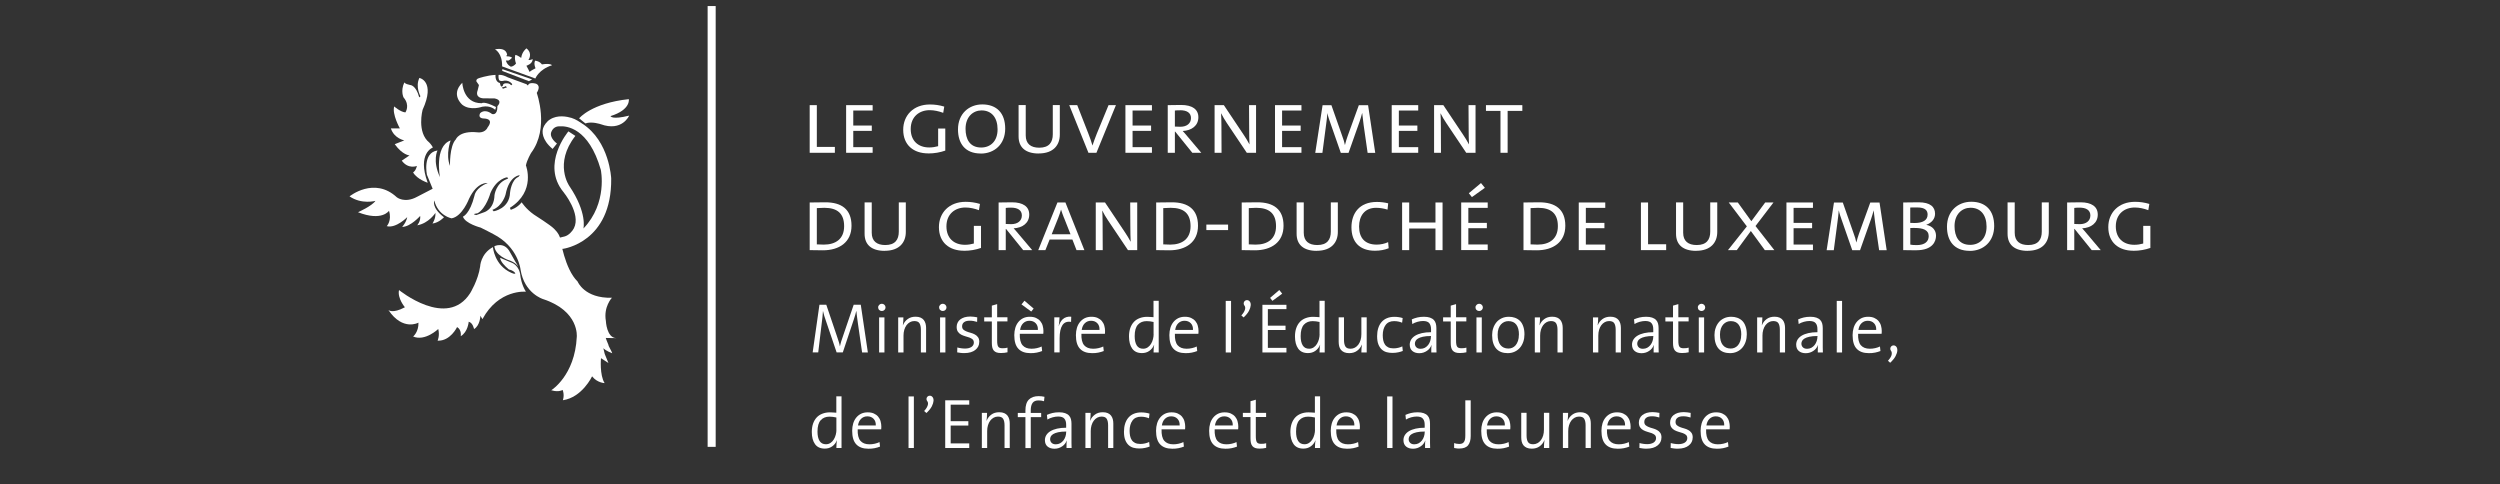 <?xml version="1.0" encoding="UTF-8"?><svg id="Layer_1" xmlns="http://www.w3.org/2000/svg" width="413" height="80" viewBox="0 0 413 80"><rect x="0" y="0" width="413" height="80" fill="#333333" stroke="none"/><defs><style>.cls-1{fill:#fff;}</style></defs><g id="Min_éducation"><g><polygon class="cls-1" points="133.76 25.24 133.76 17.37 134.94 17.37 134.94 24.27 137.92 24.27 137.92 25.24 133.76 25.24"/><polygon class="cls-1" points="139.78 25.24 139.78 17.37 144.16 17.37 144.16 18.26 140.96 18.26 140.96 20.74 144.02 20.74 144.02 21.62 140.96 21.62 140.96 24.31 144.16 24.31 144.16 25.24 139.78 25.24"/><path class="cls-1" d="M153.34,25.34c-2.43,0-4.13-1.38-4.13-3.9,0-2.35,1.66-4.18,4.41-4.18,.81,0,1.58,.11,2.37,.35l-.17,1.03c-.74-.27-1.49-.44-2.24-.44-1.66,0-3.13,1.03-3.13,3.12,0,1.95,1.24,3.04,3.06,3.04,.53,0,1.05-.09,1.47-.21v-2.92h1.18v3.65c-.87,.3-1.78,.47-2.82,.47"/><path class="cls-1" d="M162.02,25.36c-2.6,0-3.76-1.68-3.76-3.98,0-2.62,1.84-4.13,4.01-4.13,2.37,0,3.79,1.42,3.79,4s-1.78,4.12-4.04,4.12m.14-7.13c-1.41,0-2.65,1.06-2.65,3.03,0,1.68,.67,3.1,2.58,3.1,1.53,0,2.71-1.03,2.71-3s-1.01-3.13-2.65-3.13"/><path class="cls-1" d="M171.6,25.36c-2.17,0-3.33-1-3.33-2.82v-5.18h1.18v5.01c0,1.39,.84,2.03,2.24,2.03,1.64,0,2.23-.91,2.23-2.21v-4.83h1.16v4.89c0,1.67-1.01,3.1-3.48,3.1"/><path class="cls-1" d="M181.12,25.24h-1.31l-3.17-7.87h1.32l1.83,4.68c.26,.67,.5,1.33,.68,1.98h.01c.22-.65,.45-1.3,.7-1.92l1.95-4.74h1.22l-3.22,7.87Z"/><polygon class="cls-1" points="185.92 25.24 185.92 17.37 190.3 17.37 190.3 18.26 187.1 18.26 187.1 20.74 190.16 20.74 190.16 21.62 187.1 21.62 187.1 24.31 190.3 24.31 190.3 25.24 185.92 25.24"/><path class="cls-1" d="M196.97,25.24l-2.83-3.5h-.05v3.5h-1.18v-7.87c.48-.02,1.25-.03,2.2-.03,1.84,0,2.86,.71,2.86,2.03,0,1.39-1.1,2.19-2.59,2.27,.22,.21,.46,.52,.73,.83l2.34,2.77h-1.49Zm-2.01-7.02c-.39,0-.63,.01-.87,.04v2.65c.25,.01,.59,.03,.91,.03,1.07,0,1.75-.56,1.75-1.44s-.7-1.29-1.79-1.29"/><path class="cls-1" d="M205.97,25.24l-3.3-4.92c-.35-.52-.68-1.09-.93-1.59h-.02c.03,.53,.06,1.14,.06,2.06l.02,4.45h-1.15v-7.87h1.53l3.25,4.86c.34,.5,.68,1.06,.97,1.6h.02c-.03-.54-.06-1.47-.06-2.77l-.02-3.69h1.16v7.87h-1.55Z"/><polygon class="cls-1" points="210.63 25.24 210.63 17.37 215 17.37 215 18.26 211.8 18.26 211.8 20.74 214.87 20.74 214.87 21.62 211.8 21.62 211.8 24.31 215 24.31 215 25.24 210.63 25.24"/><path class="cls-1" d="M225.93,25.24l-.66-4.6c-.12-.91-.19-1.53-.23-1.95h-.02c-.09,.35-.22,.83-.4,1.35l-1.84,5.21h-1.28l-1.7-4.87c-.2-.56-.43-1.21-.51-1.68h-.01c-.05,.61-.11,1.23-.22,1.98l-.6,4.57h-1.18l1.21-7.87h1.46l1.78,5.07c.2,.54,.37,1.06,.45,1.5h.01c.12-.53,.25-.89,.43-1.44l1.86-5.13h1.53l1.18,7.87h-1.24Z"/><polygon class="cls-1" points="229.91 25.24 229.91 17.37 234.29 17.37 234.29 18.26 231.09 18.26 231.09 20.74 234.15 20.74 234.15 21.62 231.09 21.62 231.09 24.31 234.29 24.31 234.29 25.24 229.91 25.24"/><path class="cls-1" d="M242.22,25.24l-3.3-4.92c-.36-.52-.68-1.09-.93-1.59h-.02c.03,.53,.06,1.14,.06,2.06l.02,4.45h-1.14v-7.87h1.53l3.25,4.86c.34,.5,.68,1.06,.97,1.6h.02c-.03-.54-.06-1.47-.06-2.77l-.02-3.69h1.16v7.87h-1.55Z"/><polygon class="cls-1" points="249.06 18.32 249.06 25.24 247.88 25.24 247.88 18.32 245.48 18.32 245.48 17.37 251.49 17.37 251.49 18.32 249.06 18.32"/><path class="cls-1" d="M135.94,41.35c-.9,0-1.56-.03-2.18-.03v-7.87c.67,0,1.72-.03,2.58-.03,2.68,0,4.33,1.15,4.33,3.87s-2.01,4.06-4.73,4.06m.22-7.02c-.37,0-.84,.02-1.22,.05v5.99c.28,.01,.79,.04,1.15,.04,1.98,0,3.36-.95,3.36-3.04s-1.1-3.04-3.28-3.04"/><path class="cls-1" d="M146.16,41.44c-2.17,0-3.33-1-3.33-2.82v-5.18h1.18v5.01c0,1.39,.84,2.03,2.24,2.03,1.64,0,2.23-.91,2.23-2.21v-4.83h1.16v4.89c0,1.66-1.01,3.1-3.48,3.1"/><path class="cls-1" d="M159.24,41.42c-2.43,0-4.13-1.38-4.13-3.9,0-2.35,1.66-4.18,4.41-4.18,.81,0,1.58,.11,2.37,.35l-.17,1.03c-.74-.27-1.49-.44-2.24-.44-1.66,0-3.13,1.03-3.13,3.12,0,1.95,1.24,3.04,3.06,3.04,.53,0,1.05-.09,1.47-.21v-2.92h1.18v3.65c-.87,.3-1.78,.47-2.82,.47"/><path class="cls-1" d="M169.03,41.32l-2.83-3.5h-.05v3.5h-1.18v-7.87c.48-.01,1.25-.03,2.2-.03,1.84,0,2.86,.71,2.86,2.03,0,1.39-1.1,2.19-2.58,2.27,.22,.21,.46,.52,.73,.83l2.34,2.77h-1.49Zm-2.01-7.02c-.39,0-.63,.02-.87,.05v2.65c.25,.02,.59,.03,.91,.03,1.07,0,1.75-.56,1.75-1.44s-.7-1.29-1.8-1.29"/><path class="cls-1" d="M177.84,41.32l-.68-1.75h-3.76l-.7,1.75h-1.18l3.17-7.87h1.32l3.13,7.87h-1.3Zm-2.07-5.33c-.19-.47-.36-.97-.48-1.35h-.01c-.11,.39-.28,.88-.46,1.35l-1.08,2.71h3.11l-1.07-2.71Z"/><path class="cls-1" d="M186.34,41.32l-3.3-4.92c-.36-.51-.68-1.09-.93-1.59h-.02c.03,.53,.06,1.13,.06,2.06l.02,4.45h-1.15v-7.87h1.53l3.25,4.86c.34,.5,.68,1.06,.97,1.6h.02c-.03-.54-.06-1.47-.06-2.77l-.02-3.69h1.16v7.87h-1.55Z"/><path class="cls-1" d="M193.18,41.35c-.9,0-1.56-.03-2.18-.03v-7.87c.67,0,1.72-.03,2.58-.03,2.68,0,4.33,1.15,4.33,3.87s-2.01,4.06-4.74,4.06m.22-7.02c-.37,0-.84,.02-1.22,.05v5.99c.28,.01,.79,.04,1.15,.04,1.98,0,3.36-.95,3.36-3.04s-1.1-3.04-3.28-3.04"/><rect class="cls-1" x="199.29" y="37.1" width="3.59" height=".91"/><path class="cls-1" d="M207.31,41.35c-.9,0-1.56-.03-2.18-.03v-7.87c.67,0,1.72-.03,2.58-.03,2.68,0,4.33,1.15,4.33,3.87s-2.01,4.06-4.74,4.06m.22-7.02c-.37,0-.84,.02-1.22,.05v5.99c.28,.01,.79,.04,1.14,.04,1.98,0,3.36-.95,3.36-3.04s-1.1-3.04-3.28-3.04"/><path class="cls-1" d="M217.53,41.44c-2.17,0-3.33-1-3.33-2.82v-5.18h1.18v5.01c0,1.39,.84,2.03,2.24,2.03,1.64,0,2.23-.91,2.23-2.21v-4.83h1.16v4.89c0,1.66-1.01,3.1-3.48,3.1"/><path class="cls-1" d="M227.14,41.42c-2.54,0-3.88-1.45-3.88-3.87,0-2.27,1.27-4.19,4.21-4.19,.6,0,1.28,.08,1.86,.23l-.11,1.04c-.65-.2-1.28-.3-1.9-.3-1.9,0-2.8,1.36-2.8,3.1,0,1.92,1.01,2.98,2.91,2.98,.65,0,1.35-.15,1.89-.41l.09,1.01c-.65,.26-1.41,.41-2.26,.41"/><polygon class="cls-1" points="237.14 41.32 237.14 37.75 232.8 37.75 232.8 41.32 231.63 41.32 231.63 33.45 232.8 33.45 232.8 36.76 237.14 36.76 237.14 33.45 238.31 33.45 238.31 41.32 237.14 41.32"/><path class="cls-1" d="M241.39,41.32v-7.87h4.38v.89h-3.2v2.48h3.06v.88h-3.06v2.69h3.2v.92h-4.38Zm1.77-8.76l-.51-.64,2.01-1.68,.64,.79-2.14,1.53Z"/><path class="cls-1" d="M253.86,41.35c-.9,0-1.56-.03-2.18-.03v-7.87c.66,0,1.72-.03,2.58-.03,2.68,0,4.33,1.15,4.33,3.87s-2.01,4.06-4.74,4.06m.22-7.02c-.37,0-.83,.02-1.22,.05v5.99c.28,.01,.79,.04,1.15,.04,1.98,0,3.36-.95,3.36-3.04s-1.1-3.04-3.28-3.04"/><polygon class="cls-1" points="260.81 41.32 260.81 33.45 265.19 33.45 265.19 34.34 261.98 34.34 261.98 36.82 265.05 36.82 265.05 37.7 261.98 37.7 261.98 40.4 265.19 40.4 265.19 41.32 260.81 41.32"/><polygon class="cls-1" points="271.08 41.32 271.08 33.45 272.26 33.45 272.26 40.35 275.25 40.35 275.25 41.32 271.08 41.32"/><path class="cls-1" d="M280.21,41.44c-2.17,0-3.33-1-3.33-2.82v-5.18h1.18v5.01c0,1.39,.84,2.03,2.24,2.03,1.64,0,2.23-.91,2.23-2.21v-4.83h1.16v4.89c0,1.66-1.01,3.1-3.48,3.1"/><polygon class="cls-1" points="291.55 41.32 289.24 38.16 286.92 41.32 285.46 41.32 288.58 37.4 285.59 33.45 287.09 33.45 289.32 36.54 291.61 33.45 292.98 33.45 290.01 37.34 293.12 41.32 291.55 41.32"/><polygon class="cls-1" points="295.12 41.32 295.12 33.45 299.5 33.45 299.5 34.34 296.3 34.34 296.3 36.82 299.36 36.82 299.36 37.7 296.3 37.7 296.3 40.4 299.5 40.4 299.5 41.32 295.12 41.32"/><path class="cls-1" d="M310.43,41.32l-.67-4.6c-.12-.91-.19-1.53-.23-1.95h-.01c-.09,.35-.22,.83-.4,1.35l-1.84,5.21h-1.29l-1.7-4.87c-.2-.56-.43-1.21-.51-1.68h-.02c-.05,.6-.11,1.23-.22,1.98l-.6,4.57h-1.18l1.21-7.87h1.46l1.78,5.07c.2,.54,.37,1.06,.45,1.5h.02c.12-.53,.25-.89,.43-1.44l1.86-5.13h1.53l1.18,7.87h-1.24Z"/><path class="cls-1" d="M316.59,41.35c-.51,0-1.33-.02-2.18-.03v-7.87c.62,0,1.49-.03,2.55-.03,1.93,0,2.71,.77,2.71,1.89,0,.83-.54,1.5-1.46,1.83h0c1.1,.22,1.62,.95,1.62,1.81,0,.92-.56,2.39-3.25,2.39m.12-7.07c-.39,0-.79,0-1.13,.01v2.54c.31,.02,.62,.02,.73,.02,1.33,0,2.14-.45,2.14-1.39,0-.68-.39-1.18-1.73-1.18m-.37,3.38c-.15,0-.54,0-.76,.02v2.74c.23,.05,.57,.08,1.07,.08,1.36,0,1.97-.62,1.97-1.48,0-1.04-.98-1.35-2.28-1.35"/><path class="cls-1" d="M325.4,41.44c-2.6,0-3.76-1.68-3.76-3.98,0-2.62,1.84-4.13,4.01-4.13,2.37,0,3.79,1.42,3.79,4s-1.78,4.12-4.04,4.12m.14-7.13c-1.41,0-2.65,1.06-2.65,3.03,0,1.68,.67,3.1,2.58,3.1,1.53,0,2.71-1.03,2.71-3s-1.01-3.13-2.65-3.13"/><path class="cls-1" d="M334.98,41.44c-2.17,0-3.33-1-3.33-2.82v-5.18h1.18v5.01c0,1.39,.84,2.03,2.24,2.03,1.64,0,2.23-.91,2.23-2.21v-4.83h1.16v4.89c0,1.66-1.01,3.1-3.48,3.1"/><path class="cls-1" d="M345.55,41.32l-2.83-3.5h-.05v3.5h-1.18v-7.87c.48-.01,1.25-.03,2.2-.03,1.84,0,2.86,.71,2.86,2.03,0,1.39-1.1,2.19-2.58,2.27,.22,.21,.46,.52,.73,.83l2.34,2.77h-1.49Zm-2.01-7.02c-.39,0-.63,.02-.87,.05v2.65c.25,.02,.59,.03,.91,.03,1.07,0,1.75-.56,1.75-1.44s-.7-1.29-1.8-1.29"/><path class="cls-1" d="M352.42,41.42c-2.43,0-4.13-1.38-4.13-3.9,0-2.35,1.66-4.18,4.41-4.18,.8,0,1.58,.11,2.37,.35l-.17,1.03c-.74-.27-1.49-.44-2.24-.44-1.66,0-3.13,1.03-3.13,3.12,0,1.95,1.24,3.04,3.06,3.04,.53,0,1.05-.09,1.47-.21v-2.92h1.18v3.65c-.87,.3-1.78,.47-2.82,.47"/></g><g><path class="cls-1" d="M65.9,47.9s7.96,6.51,11.77,.53c0,0,1.33-2.14,1.65-4.41,0,0,.06-2.08,2.11-3.2,0,0,.22,2.99,3.02,4.24,.23,.1,.44,.2,.68,.15,0,0,.01-.19-.38-.43-.48-.29-.59-.18-.72-.29-.64-.55-1.37-1.29-1.41-1.9l1.91,.81s1.3,.4,1.45,2.26c0,0,.16,1.36,.9,2.53,0,0-4.49-.46-7.18,4.53l-.34-.56s-.04,1.62-1.05,2.2c0,0-.18-1.04-.88-1.21,0,0-.12,1.69-1.32,2.39,0,0,.2-1.04-.6-1.51,0,0-1.1,2.34-3.22,2.25,0,0,.39-.81,.11-1.93,0,0-2.18,2.09-4.15,1.24,0,0,.92-.73,.88-2.29,0,0-2.58,1.46-4.97-2.09,0,0,.65,.66,2.73-.45,0,0-1.28-1.5-.97-2.85"/><path class="cls-1" d="M69.28,12.87s2.71,.53,.53,5.28c0,0-.99,3.73,1.12,5.41,0,0,.32,.31,.59,.8,0,0-2.67,.95-.86,5.83,0,0-1.75-.55-2.42-1.71,0,0,.44-.21,.63-1.07,0,0-1.4,.61-2.5-.87l1.28-.87s-1.13-.03-2.44-1.85l1.58-.63s-1.67-.3-2.22-1.98h1.49s-1.31-2.32-.94-3.63c0,0,1.01,.91,1.85,.99,0,0,.82-1.16-.3-2.47,0,0-.54-1.04,.13-2.5,0,0,.01,.25,.95,.44,0,0,.96-.02,1.51,2.05l.2-.19s-.88-1.57-.18-3.02"/><path class="cls-1" d="M91.36,41.25l1.68-.15s8.06-1.05,7.93-11.62c0,0-.26-6.16-4.78-9.05-.35-.23-1.04-.73-1.77-.95-.75-.22-2.3-.56-3.57,.26-.48,.28-.99,.96-1.13,1.44-.15,.48-.31,1.85,1.57,3.42l.72-.89s-1.33-.94-.93-1.93c.4-.99,1.29-.91,1.39-.91,1.08-.08,4.78,.2,6.78,7.17,0,0,1.19,5.47-2.87,9.71,0,0,.67-2.59-2.32-7.01,0,0-2.62-3.69,.99-8.29l-1.15-.75s-4.59,5.41-.83,10.01c0,0,2.96,3.6,1.74,5.99-.27,.53-.87,1.18-1.53,1.36-.65,.18-2.5,.59-2.5,.59l.58,1.6Z"/><path class="cls-1" d="M95.68,19.54s2.04-2.51,8.2-3.16c0,0,.37,1.74-3.02,2.8,0,0,.15,.65,3.08-.08,0,0-1.16,2.7-4.7,1.42,0,0-1.49-.51-2.53-.13l-1.04-.84Z"/><path class="cls-1" d="M81.78,8.16s1.22,.59,1.17,2.81l5.49,2s.56-1.49,2.75-2.19c0,0-.21-.37-1.67-.14,0,0-.27-.49-1.11-.62,0,0-.3,.41,.06,1.26,0,0-.8,.4-.99,.6,0,0-.25-.57-.52-1.02,0,0,1.04-.29,1.04-1.1,0,0-.46,.22-.71,.15,0,0,.79-1.04-.32-1.92,0,0-.74,.53-.87,1.58,0,0-.56-.44-.96-.5,0,0-.22,.51,.1,1.42,0,0-.28,.45-.84,.53,0,0-.62-.25-.83-1.02h.45s.44-.24,.57-.49c0,0-.35-.23-.9-.21l-.04-.15,.13-.02s.04-1.36-1.99-.98"/><path class="cls-1" d="M100.54,57.04c-.25-.55-.47-1.21-.47-1.21l1.75,.03c-1.62-.04-1.73-2.84-1.73-2.84-.41-2.35,1-3.83,1-3.83-4.55,.13-5.67-2.68-5.67-2.68-2.14-2.08-2.85-7.03-2.85-7.03,0,0-.11-.45-.29-.75-.2-.33-.3-.49-.75-.94-.67-.67-3.04-2.14-3.34-2.35-1.32-.93-2.01-2.02-2.01-2.02-.78,.99-1.81,1.24-1.81,1.24l-.13-.33c4.34-2.75,2.64-7,2.64-7,.16-.89,.86-2.07,.86-2.07,3.06-4.09,.93-9.91,.93-9.91,.85-1.38-.25-1.56-.25-1.56-1.12-.24-1.17,.29-1.17,.29h-.16s-.07-.15-.07-.15l-3.13-1.15c-1.02-.54-1.53-.4-1.53-.4-.06,.6,.11,.88,.11,.88,.24,.18,.52,.12,.52,.12,1.12-.31,1.64,.54,1.64,.54l-.17,.17c-.31-.35-.64-.32-.64-.32-.78-.1-.75,.38-.75,.38-.27,.37-.39-.06-.39-.06l-.1-.38c-.86-.19-.72-1.34-.72-1.34-1.44,.08-2.79,.56-2.79,.56-.49,.17-.37,.52-.37,.52l.42,.6-.21,.86c-.49,1.28,.88,1.33,.88,1.33l1.91,.02c1.49,.3,.47,1.27,.47,1.27,.03,1.65-.89,1.3-.89,1.3-1.29-.97-1.98-.11-1.98-.11-.4,.84,.56,.85,.56,.85,1.91,.05,.71,1.44,.71,1.44-.44,1.05-1.7,.85-1.7,.85-3.02-.31-3.56,1.15-3.56,1.15-1.09,1.15-.97,4.4-.97,4.4-.77-1.93,.1-4.21,.1-4.21-2.74,.97-1.76,6.07-1.76,6.07-1.28-2.75-.41-4.41-.41-4.41-2.5,.35-1.75,4-1.75,4l.95,2.32-2.57,1.33c-2.07,1.13-3.35,.08-3.35,.08-3.74-3.46-7.81-.15-7.81-.15,2.02,1.38,4.28,.74,4.28,.74-.56,.85-2.88,1.88-2.88,1.88,3.97,1.56,5.12-.24,5.12-.24,.51,1.62-.37,2.54-.37,2.54,1.53,.41,3.38-1.49,3.38-1.49-.16,.89-.84,1.62-.84,1.62,1.41-.03,2.98-1.82,2.98-1.82,.11,.89-.49,1.55-.49,1.55,1.92-.33,3.01-2.05,3.01-2.05,.07,.96-.49,1.76-.49,1.76,1.1-.14,1.9-1.04,1.9-1.04-2.11-1.6-1.6-2.77-1.6-2.77,.64,2.55,2.86,2.95,2.86,2.95,1.78-.31,2.88-3.23,2.88-3.23,1.38-2.9,3.08-2.6,3.08-2.6-2.04,.79-2.18,2.08-2.18,2.08-.76,3.06-1.91,3.47-1.91,3.47,.39,1.16,2.93,1.81,2.93,1.81,.65,.31,1.61,.82,2.09,1.07,4.13,2.11,4.5,5.86,4.5,5.86,.62,3.95,3.72,4.88,3.72,4.88,6.04,1.98,5.57,6.25,5.57,6.25-.31,6.41-4.22,8.81-4.22,8.81l.11,.02c1.11,.34,1.78-.07,1.78-.07,.34,.93,.03,1.7,.03,1.7,3.2-.47,4.83-3.95,4.83-3.95,.85,1.09,2.07,1.12,2.07,1.12-.85-1.33-.6-4.12-.6-4.12l1.23,.8-.61-1.49-.23-.95c.46,.46,1.46,.83,1.46,.83-.05-.27-.35-.7-.6-1.25M83.38,14.32s.2-.21,.28,.03l.06,.09-.11,.06s-.12-.03-.35,.11c0,0-.22,.12-.36-.14l.48-.15Zm-3.53,20.79l-1.17,.42-.38-.11,.1-.1,.5-.09c1.43-.81,2.11-3.32,2.11-3.32,1.02-2.42,2.78-2.63,2.78-2.63l.16,.21-.28,.12c-1.76,.7-1.98,2.63-1.98,2.63-.07,2.47-1.84,2.87-1.84,2.87m1.7-.21l-.21-.23c1.71-.64,2.18-2.54,2.18-2.54,.61-3.16,2.35-3.19,2.35-3.19l-.22,.28c-1.18,.46-1.39,2.58-1.39,2.58-.08,2.7-2.72,3.11-2.72,3.11"/><path class="cls-1" d="M81.66,40.68s1.66-.85,2.6,1l.83,1.47s.5,.75,.54,.95c0,0-.33-.74-1.68-1.15,0,0-2.15-.76-2.28-2.27"/><polygon class="cls-1" points="82.98 11.42 82.97 11.72 87.37 13.41 87.91 13.12 82.98 11.42"/><path class="cls-1" d="M76.37,13.65s.1,3.44,3.22,3.4c0,0,.35-.39,2.35,.63l-.13,.47s-.73-.78-2.14-.52c0,0-1.96,.72-3.28-.31,0,0-2.04-1.68-.01-3.66"/><rect class="cls-1" x="116.9" y="1" width="1.33" height="72.82"/></g><g><g><path class="cls-1" d="M139.03,74.01h-.86c0-.18,0-.39,.02-.63s.04-.45,.08-.63h-.02c-.16,.41-.42,.74-.77,.99-.35,.25-.76,.37-1.23,.37-.72,0-1.26-.25-1.61-.74-.35-.49-.53-1.16-.53-2.01,0-.51,.07-.97,.21-1.38,.14-.4,.34-.74,.6-1.02s.57-.48,.94-.62c.37-.14,.77-.22,1.23-.22,.17,0,.34,0,.51,.02,.17,.01,.36,.02,.56,.04v-2.71h.86v8.52Zm-.86-3v-2.04c-.4-.09-.78-.14-1.14-.14-.6,0-1.08,.19-1.44,.58-.36,.39-.54,1.02-.54,1.89,0,.66,.11,1.17,.34,1.54,.23,.37,.58,.55,1.06,.55,.29,0,.54-.08,.76-.23,.22-.15,.4-.34,.54-.58,.14-.23,.25-.49,.32-.77s.11-.55,.11-.81Z"/><path class="cls-1" d="M145.59,70.5v.2c0,.07,0,.15-.02,.23h-3.88c-.03,.87,.12,1.5,.45,1.89,.33,.38,.82,.58,1.48,.58,.3,0,.6-.03,.9-.1s.56-.16,.78-.27l.08,.75c-.27,.11-.57,.19-.89,.26s-.66,.09-1.03,.09c-.88,0-1.55-.24-2-.72-.46-.48-.68-1.23-.68-2.25,0-.44,.06-.84,.17-1.21,.11-.37,.28-.69,.5-.96s.48-.48,.8-.64c.32-.15,.67-.23,1.08-.23s.74,.06,1.03,.19c.29,.13,.52,.3,.71,.52,.18,.22,.32,.47,.4,.76s.13,.6,.13,.92Zm-.91-.22c.02-.45-.1-.82-.36-1.09s-.6-.41-1.04-.41c-.41,0-.75,.14-1.03,.41s-.44,.64-.51,1.1h2.94Z"/><path class="cls-1" d="M150.97,74.01h-.88v-8.52h.88v8.52Z"/><path class="cls-1" d="M153.06,68.24l-.39-.34c.18-.2,.32-.38,.41-.54,.1-.17,.16-.32,.2-.46,.03-.14,.04-.26,.02-.36-.02-.11-.06-.2-.12-.27-.07-.09-.11-.19-.12-.3,0-.1,0-.2,.05-.29,.04-.09,.11-.16,.19-.22,.09-.06,.19-.09,.3-.09,.19,0,.34,.08,.46,.23,.12,.15,.18,.36,.16,.62s-.11,.57-.29,.92c-.18,.35-.48,.71-.89,1.1Z"/><path class="cls-1" d="M160.12,74.01h-3.97v-7.88h3.97v.72h-3.07v2.73h2.92v.72h-2.92v2.95h3.07v.75Z"/><path class="cls-1" d="M166.83,74.01h-.88v-3.76c0-.46-.08-.81-.23-1.06-.15-.25-.44-.37-.86-.37-.26,0-.49,.06-.71,.18-.22,.12-.41,.29-.57,.5-.16,.21-.28,.47-.37,.76-.09,.3-.13,.62-.13,.96v2.79h-.88v-5.8h.86c0,.19,0,.4-.02,.65s-.04,.46-.07,.64h.02c.16-.41,.42-.75,.78-1.01,.35-.26,.79-.39,1.3-.39,.33,0,.61,.05,.83,.15,.22,.1,.4,.23,.53,.4,.13,.17,.23,.37,.29,.59,.06,.23,.09,.47,.09,.72v4.05Z"/><path class="cls-1" d="M172.55,65.54l-.08,.74c-.15-.05-.3-.08-.45-.1-.15-.02-.31-.03-.46-.03-.44,0-.77,.13-.97,.4s-.31,.68-.31,1.24v.43h1.72v.69h-1.72v5.11h-.88v-5.11h-1.26v-.69h1.26v-.41c0-.82,.19-1.42,.57-1.8,.38-.38,.92-.57,1.62-.57,.32,0,.64,.04,.96,.11Z"/><path class="cls-1" d="M177.05,74.01h-.86c0-.23,0-.44,0-.65,0-.21,.02-.4,.05-.57h-.02c-.07,.19-.17,.36-.29,.52-.12,.16-.27,.3-.45,.42-.17,.12-.37,.22-.58,.29-.21,.07-.45,.11-.7,.11-.47,0-.85-.12-1.14-.36s-.44-.59-.44-1.06c0-.3,.08-.58,.23-.83,.16-.25,.38-.47,.68-.65s.67-.32,1.1-.42c.44-.1,.94-.15,1.5-.15v-.48c0-.44-.09-.77-.29-1.01-.19-.24-.54-.36-1.03-.36-.28,0-.58,.04-.91,.13-.32,.09-.61,.21-.87,.37l-.08-.77c.27-.12,.58-.23,.91-.31,.33-.08,.7-.12,1.1-.12s.73,.05,.99,.14c.26,.09,.48,.22,.64,.39,.16,.17,.27,.37,.33,.6,.06,.23,.09,.49,.09,.76v3.17c0,.3,0,.58,.02,.84Zm-.91-2.63v-.09c-.54,0-.99,.04-1.34,.12-.35,.08-.62,.18-.81,.3-.19,.12-.33,.25-.4,.4-.07,.15-.11,.29-.11,.43,0,.26,.09,.47,.26,.63,.17,.16,.4,.23,.69,.23,.26,0,.49-.06,.7-.17,.21-.12,.39-.27,.54-.46,.15-.19,.26-.41,.34-.65s.12-.49,.12-.74Z"/><path class="cls-1" d="M183.94,74.01h-.88v-3.76c0-.46-.08-.81-.23-1.06-.15-.25-.44-.37-.86-.37-.26,0-.49,.06-.71,.18-.22,.12-.41,.29-.57,.5-.16,.21-.28,.47-.37,.76-.09,.3-.13,.62-.13,.96v2.79h-.88v-5.8h.86c0,.19,0,.4-.02,.65s-.04,.46-.07,.64h.02c.16-.41,.42-.75,.78-1.01,.35-.26,.79-.39,1.3-.39,.33,0,.61,.05,.83,.15,.22,.1,.4,.23,.53,.4,.13,.17,.23,.37,.29,.59,.06,.23,.09,.47,.09,.72v4.05Z"/><path class="cls-1" d="M189.92,73.77c-.19,.08-.44,.15-.74,.22s-.63,.1-.99,.1c-.33,0-.64-.04-.94-.12-.3-.08-.57-.23-.8-.44s-.42-.49-.56-.85c-.14-.35-.21-.81-.21-1.36,0-.47,.06-.91,.18-1.3,.12-.39,.3-.73,.54-1.01s.53-.5,.89-.65c.35-.15,.77-.23,1.24-.23s.95,.07,1.37,.2l-.09,.77c-.19-.08-.4-.14-.62-.19-.22-.05-.46-.07-.71-.07-.62,0-1.09,.21-1.4,.64-.31,.42-.47,.99-.47,1.69,0,.3,.03,.58,.08,.84s.15,.5,.28,.69c.13,.2,.31,.35,.54,.47,.23,.11,.52,.17,.87,.17,.26,0,.52-.03,.78-.09s.49-.14,.68-.24l.08,.76Z"/><path class="cls-1" d="M195.79,70.5v.2c0,.07,0,.15-.02,.23h-3.88c-.03,.87,.12,1.5,.45,1.89,.33,.38,.82,.58,1.48,.58,.3,0,.6-.03,.9-.1s.56-.16,.78-.27l.08,.75c-.27,.11-.57,.19-.89,.26s-.66,.09-1.03,.09c-.88,0-1.55-.24-2-.72-.46-.48-.68-1.23-.68-2.25,0-.44,.06-.84,.17-1.21,.11-.37,.28-.69,.5-.96s.48-.48,.8-.64c.32-.15,.67-.23,1.08-.23s.74,.06,1.03,.19c.29,.13,.52,.3,.71,.52,.18,.22,.32,.47,.4,.76s.13,.6,.13,.92Zm-.91-.22c.02-.45-.1-.82-.36-1.09s-.6-.41-1.04-.41c-.41,0-.75,.14-1.03,.41s-.44,.64-.51,1.1h2.94Z"/><path class="cls-1" d="M204.56,70.5v.2c0,.07,0,.15-.02,.23h-3.88c-.03,.87,.12,1.5,.45,1.89,.33,.38,.82,.58,1.48,.58,.3,0,.6-.03,.9-.1s.56-.16,.78-.27l.08,.75c-.27,.11-.57,.19-.89,.26s-.66,.09-1.03,.09c-.88,0-1.55-.24-2-.72-.46-.48-.68-1.23-.68-2.25,0-.44,.06-.84,.17-1.21,.11-.37,.28-.69,.5-.96s.48-.48,.8-.64c.32-.15,.67-.23,1.08-.23s.74,.06,1.03,.19c.29,.13,.52,.3,.71,.52,.18,.22,.32,.47,.4,.76s.13,.6,.13,.92Zm-.91-.22c.02-.45-.1-.82-.36-1.09s-.6-.41-1.04-.41c-.41,0-.75,.14-1.03,.41s-.44,.64-.51,1.1h2.94Z"/><path class="cls-1" d="M209.16,73.99c-.16,.04-.33,.07-.52,.09-.19,.02-.38,.03-.55,.03-.3,0-.54-.03-.73-.1s-.34-.17-.46-.31c-.12-.14-.2-.32-.25-.53-.05-.21-.07-.47-.07-.78v-3.49h-1.26v-.69h1.26v-1.93l.88-.25v2.17h1.7v.69h-1.7v3.13c0,.26,.01,.47,.04,.64,.03,.17,.07,.31,.14,.4,.07,.1,.16,.17,.27,.2,.11,.04,.25,.06,.43,.06,.15,0,.29,0,.44-.02s.27-.04,.39-.08v.76Z"/><path class="cls-1" d="M218.09,74.01h-.86c0-.18,0-.39,.02-.63s.04-.45,.08-.63h-.02c-.16,.41-.42,.74-.77,.99-.35,.25-.76,.37-1.23,.37-.72,0-1.26-.25-1.61-.74-.35-.49-.53-1.16-.53-2.01,0-.51,.07-.97,.21-1.38,.14-.4,.34-.74,.6-1.02s.57-.48,.94-.62c.37-.14,.77-.22,1.23-.22,.17,0,.34,0,.51,.02,.17,.01,.36,.02,.56,.04v-2.71h.86v8.52Zm-.86-3v-2.04c-.4-.09-.78-.14-1.14-.14-.6,0-1.08,.19-1.44,.58-.36,.39-.54,1.02-.54,1.89,0,.66,.11,1.17,.34,1.54,.23,.37,.58,.55,1.06,.55,.29,0,.54-.08,.76-.23,.22-.15,.4-.34,.54-.58,.14-.23,.25-.49,.32-.77s.11-.55,.11-.81Z"/><path class="cls-1" d="M224.65,70.5v.2c0,.07,0,.15-.02,.23h-3.88c-.03,.87,.12,1.5,.45,1.89,.33,.38,.82,.58,1.48,.58,.3,0,.6-.03,.9-.1s.56-.16,.78-.27l.08,.75c-.27,.11-.57,.19-.89,.26s-.66,.09-1.03,.09c-.88,0-1.55-.24-2-.72-.46-.48-.68-1.23-.68-2.25,0-.44,.06-.84,.17-1.21,.11-.37,.28-.69,.5-.96s.48-.48,.8-.64c.32-.15,.67-.23,1.08-.23s.74,.06,1.03,.19c.29,.13,.52,.3,.71,.52,.18,.22,.32,.47,.4,.76s.13,.6,.13,.92Zm-.91-.22c.02-.45-.1-.82-.36-1.09s-.6-.41-1.04-.41c-.41,0-.75,.14-1.03,.41s-.44,.64-.51,1.1h2.94Z"/><path class="cls-1" d="M230.04,74.01h-.88v-8.52h.88v8.52Z"/><path class="cls-1" d="M236.28,74.01h-.86c0-.23,0-.44,0-.65,0-.21,.02-.4,.05-.57h-.02c-.07,.19-.17,.36-.29,.52-.12,.16-.27,.3-.45,.42-.17,.12-.37,.22-.58,.29-.21,.07-.45,.11-.7,.11-.47,0-.85-.12-1.14-.36s-.44-.59-.44-1.06c0-.3,.08-.58,.23-.83,.16-.25,.38-.47,.68-.65s.67-.32,1.1-.42c.44-.1,.94-.15,1.5-.15v-.48c0-.44-.09-.77-.29-1.01-.19-.24-.54-.36-1.03-.36-.28,0-.58,.04-.91,.13-.32,.09-.61,.21-.87,.37l-.08-.77c.27-.12,.58-.23,.91-.31,.33-.08,.7-.12,1.1-.12s.73,.05,.99,.14c.26,.09,.48,.22,.64,.39,.16,.17,.27,.37,.33,.6,.06,.23,.09,.49,.09,.76v3.17c0,.3,0,.58,.02,.84Zm-.91-2.63v-.09c-.54,0-.99,.04-1.34,.12-.35,.08-.62,.18-.81,.3-.19,.12-.33,.25-.4,.4-.07,.15-.11,.29-.11,.43,0,.26,.09,.47,.26,.63,.17,.16,.4,.23,.69,.23,.26,0,.49-.06,.7-.17,.21-.12,.39-.27,.54-.46,.15-.19,.26-.41,.34-.65s.12-.49,.12-.74Z"/><path class="cls-1" d="M242.96,72.02c0,.66-.14,1.17-.43,1.54-.29,.36-.78,.54-1.47,.54-.16,0-.31,0-.45-.03-.14-.02-.27-.04-.39-.06v-.81c.11,.04,.24,.07,.39,.1,.15,.03,.3,.04,.45,.04,.16,0,.31-.02,.43-.06,.12-.04,.23-.11,.32-.22,.09-.11,.16-.25,.2-.43,.04-.18,.06-.41,.06-.69v-5.81h.89v5.88Z"/><path class="cls-1" d="M249.51,70.5v.2c0,.07,0,.15-.02,.23h-3.88c-.03,.87,.12,1.5,.45,1.89,.33,.38,.82,.58,1.48,.58,.3,0,.6-.03,.9-.1s.56-.16,.78-.27l.08,.75c-.27,.11-.57,.19-.89,.26s-.66,.09-1.03,.09c-.88,0-1.55-.24-2-.72-.46-.48-.68-1.23-.68-2.25,0-.44,.06-.84,.17-1.21,.11-.37,.28-.69,.5-.96s.48-.48,.8-.64c.32-.15,.67-.23,1.08-.23s.74,.06,1.03,.19c.29,.13,.52,.3,.71,.52,.18,.22,.32,.47,.4,.76s.13,.6,.13,.92Zm-.91-.22c.02-.45-.1-.82-.36-1.09s-.6-.41-1.04-.41c-.41,0-.75,.14-1.03,.41s-.44,.64-.51,1.1h2.94Z"/><path class="cls-1" d="M255.92,74.01h-.86c0-.19,0-.4,.02-.65s.04-.46,.07-.64h-.02c-.16,.41-.42,.75-.78,1.01-.35,.26-.79,.39-1.3,.39-.33,0-.61-.05-.83-.15-.22-.1-.4-.23-.54-.4-.14-.17-.23-.37-.29-.6-.05-.23-.08-.47-.08-.72v-4.05h.88v3.76c0,.46,.08,.81,.23,1.06,.15,.25,.44,.37,.86,.37,.26,0,.49-.06,.71-.18,.22-.12,.41-.29,.57-.5,.16-.21,.28-.47,.37-.76,.09-.3,.13-.61,.13-.96v-2.79h.88v5.8Z"/><path class="cls-1" d="M262.82,74.01h-.88v-3.76c0-.46-.08-.81-.23-1.06-.15-.25-.44-.37-.86-.37-.26,0-.49,.06-.71,.18-.22,.12-.41,.29-.57,.5-.16,.21-.28,.47-.37,.76-.09,.3-.13,.62-.13,.96v2.79h-.88v-5.8h.86c0,.19,0,.4-.02,.65s-.04,.46-.07,.64h.02c.16-.41,.42-.75,.78-1.01,.35-.26,.79-.39,1.3-.39,.33,0,.61,.05,.83,.15,.22,.1,.4,.23,.53,.4,.13,.17,.23,.37,.29,.59,.06,.23,.09,.47,.09,.72v4.05Z"/><path class="cls-1" d="M269.37,70.5v.2c0,.07,0,.15-.02,.23h-3.88c-.03,.87,.12,1.5,.45,1.89,.33,.38,.82,.58,1.48,.58,.3,0,.6-.03,.9-.1s.56-.16,.78-.27l.08,.75c-.27,.11-.57,.19-.89,.26s-.66,.09-1.03,.09c-.88,0-1.55-.24-2-.72-.46-.48-.68-1.23-.68-2.25,0-.44,.06-.84,.17-1.21,.11-.37,.28-.69,.5-.96s.48-.48,.8-.64c.32-.15,.67-.23,1.08-.23s.74,.06,1.03,.19c.29,.13,.52,.3,.71,.52,.18,.22,.32,.47,.4,.76s.13,.6,.13,.92Zm-.91-.22c.02-.45-.1-.82-.36-1.09s-.6-.41-1.04-.41c-.41,0-.75,.14-1.03,.41s-.44,.64-.51,1.1h2.94Z"/><path class="cls-1" d="M274.47,72.29c0,.26-.05,.5-.16,.72-.11,.22-.27,.42-.48,.58-.21,.17-.46,.3-.76,.39-.3,.09-.64,.14-1.02,.14-.22,0-.43,0-.64-.03s-.41-.05-.58-.09l.02-.81c.19,.05,.39,.1,.62,.13,.23,.04,.45,.05,.68,.05,.42,0,.76-.09,1.03-.26,.26-.18,.4-.42,.4-.72,0-.23-.07-.41-.21-.54-.14-.12-.32-.22-.53-.3s-.44-.14-.68-.21c-.24-.07-.47-.16-.68-.27-.21-.11-.39-.27-.53-.47-.14-.2-.21-.47-.21-.81,0-.24,.05-.47,.15-.68,.1-.21,.24-.39,.43-.54,.19-.15,.43-.27,.71-.36,.28-.08,.61-.13,.97-.13,.18,0,.37,.01,.57,.04,.2,.02,.39,.05,.57,.09l-.02,.76c-.4-.13-.8-.2-1.2-.2-.43,0-.75,.08-.96,.25-.21,.16-.32,.39-.32,.68,0,.23,.07,.41,.21,.54,.14,.12,.32,.23,.53,.31s.44,.16,.68,.22,.47,.16,.68,.27c.21,.11,.39,.26,.53,.46,.14,.19,.21,.45,.21,.78Z"/><path class="cls-1" d="M279.63,72.29c0,.26-.05,.5-.16,.72-.11,.22-.27,.42-.48,.58-.21,.17-.46,.3-.76,.39-.3,.09-.64,.14-1.02,.14-.22,0-.43,0-.64-.03s-.41-.05-.58-.09l.02-.81c.19,.05,.39,.1,.62,.13,.23,.04,.45,.05,.68,.05,.42,0,.76-.09,1.03-.26,.26-.18,.4-.42,.4-.72,0-.23-.07-.41-.21-.54-.14-.12-.32-.22-.53-.3s-.44-.14-.68-.21c-.24-.07-.47-.16-.68-.27-.21-.11-.39-.27-.53-.47-.14-.2-.21-.47-.21-.81,0-.24,.05-.47,.15-.68,.1-.21,.24-.39,.43-.54,.19-.15,.43-.27,.71-.36,.28-.08,.61-.13,.97-.13,.18,0,.37,.01,.57,.04,.2,.02,.39,.05,.57,.09l-.02,.76c-.4-.13-.8-.2-1.2-.2-.43,0-.75,.08-.96,.25-.21,.16-.32,.39-.32,.68,0,.23,.07,.41,.21,.54,.14,.12,.32,.23,.53,.31s.44,.16,.68,.22,.47,.16,.68,.27c.21,.11,.39,.26,.53,.46,.14,.19,.21,.45,.21,.78Z"/><path class="cls-1" d="M285.75,70.5v.2c0,.07,0,.15-.02,.23h-3.88c-.03,.87,.12,1.5,.45,1.89,.33,.38,.82,.58,1.48,.58,.3,0,.6-.03,.9-.1s.56-.16,.78-.27l.08,.75c-.27,.11-.57,.19-.89,.26s-.66,.09-1.03,.09c-.88,0-1.55-.24-2-.72-.46-.48-.68-1.23-.68-2.25,0-.44,.06-.84,.17-1.21,.11-.37,.28-.69,.5-.96s.48-.48,.8-.64c.32-.15,.67-.23,1.08-.23s.74,.06,1.03,.19c.29,.13,.52,.3,.71,.52,.18,.22,.32,.47,.4,.76s.13,.6,.13,.92Zm-.91-.22c.02-.45-.1-.82-.36-1.09s-.6-.41-1.04-.41c-.41,0-.75,.14-1.03,.41s-.44,.64-.51,1.1h2.94Z"/></g><g><path class="cls-1" d="M143.37,58.23h-.95l-.7-4.86c-.07-.48-.12-.88-.16-1.19-.04-.31-.06-.57-.09-.79h-.02c-.04,.16-.09,.36-.15,.58s-.14,.47-.23,.74l-1.84,5.51h-1.02l-1.75-5.16c-.1-.29-.2-.58-.29-.87-.09-.29-.16-.56-.21-.8h-.01c-.02,.32-.04,.64-.08,.97-.04,.33-.08,.69-.13,1.1l-.57,4.76h-.92l1.12-7.88h1.13l1.8,5.32c.1,.29,.19,.56,.27,.82s.14,.49,.17,.71h.02c.05-.26,.12-.5,.18-.71,.07-.21,.15-.46,.25-.74l1.84-5.4h1.17l1.17,7.88Z"/><path class="cls-1" d="M146.29,50.78c0,.17-.06,.31-.18,.43-.12,.11-.26,.17-.43,.17s-.32-.06-.43-.17c-.12-.11-.18-.25-.18-.43s.06-.3,.18-.42c.12-.12,.26-.18,.43-.18s.31,.06,.43,.18c.12,.12,.18,.26,.18,.42Zm-.18,7.45h-.88v-5.8h.88v5.8Z"/><path class="cls-1" d="M153.01,58.23h-.88v-3.76c0-.46-.08-.81-.23-1.06-.15-.25-.44-.37-.86-.37-.26,0-.49,.06-.71,.18-.22,.12-.41,.29-.57,.5-.16,.21-.28,.47-.37,.76-.09,.3-.13,.62-.13,.96v2.79h-.88v-5.8h.86c0,.19,0,.4-.02,.65s-.04,.46-.07,.64h.02c.16-.41,.42-.75,.78-1.01,.35-.26,.79-.39,1.3-.39,.33,0,.61,.05,.83,.15,.22,.1,.4,.23,.53,.4,.13,.17,.23,.37,.29,.59,.06,.23,.09,.47,.09,.72v4.05Z"/><path class="cls-1" d="M156.36,50.78c0,.17-.06,.31-.18,.43-.12,.11-.26,.17-.43,.17s-.32-.06-.43-.17c-.12-.11-.18-.25-.18-.43s.06-.3,.18-.42c.12-.12,.26-.18,.43-.18s.31,.06,.43,.18c.12,.12,.18,.26,.18,.42Zm-.18,7.45h-.88v-5.8h.88v5.8Z"/><path class="cls-1" d="M161.77,56.5c0,.26-.05,.5-.16,.72-.11,.22-.27,.42-.48,.58-.21,.17-.46,.3-.76,.39-.3,.09-.64,.14-1.02,.14-.22,0-.43,0-.64-.03s-.41-.05-.58-.09l.02-.81c.19,.05,.39,.1,.62,.13,.23,.04,.45,.05,.68,.05,.42,0,.76-.09,1.03-.26,.26-.18,.4-.42,.4-.72,0-.23-.07-.41-.21-.54-.14-.12-.32-.22-.53-.3s-.44-.14-.68-.21c-.24-.07-.47-.16-.68-.27-.21-.11-.39-.27-.53-.47-.14-.2-.21-.47-.21-.81,0-.24,.05-.47,.15-.68,.1-.21,.24-.39,.43-.54,.19-.15,.43-.27,.71-.36,.28-.08,.61-.13,.97-.13,.18,0,.37,.01,.57,.04,.2,.02,.39,.05,.57,.09l-.02,.76c-.4-.13-.8-.2-1.2-.2-.43,0-.75,.08-.96,.25-.21,.16-.32,.39-.32,.68,0,.23,.07,.41,.21,.54,.14,.12,.32,.23,.53,.31s.44,.16,.68,.22,.47,.16,.68,.27c.21,.11,.39,.26,.53,.46,.14,.19,.21,.45,.21,.78Z"/><path class="cls-1" d="M166.43,58.2c-.16,.04-.33,.07-.52,.09-.19,.02-.38,.03-.55,.03-.3,0-.54-.03-.73-.1-.19-.07-.34-.17-.46-.31-.12-.14-.2-.32-.25-.53-.05-.21-.07-.47-.07-.78v-3.49h-1.26v-.69h1.26v-1.93l.88-.25v2.17h1.7v.69h-1.7v3.13c0,.26,.01,.47,.04,.64,.03,.17,.07,.31,.14,.4,.07,.1,.16,.17,.27,.2,.11,.04,.25,.06,.43,.06,.15,0,.29,0,.44-.02s.27-.04,.39-.08v.76Z"/><path class="cls-1" d="M172.37,54.71v.2c0,.07,0,.15-.02,.23h-3.88c-.03,.87,.12,1.5,.45,1.89,.33,.38,.82,.58,1.48,.58,.3,0,.6-.03,.9-.1s.56-.16,.78-.27l.08,.75c-.27,.11-.57,.19-.89,.26s-.66,.09-1.03,.09c-.88,0-1.55-.24-2-.72-.46-.48-.68-1.23-.68-2.25,0-.44,.06-.84,.17-1.21,.11-.37,.28-.69,.5-.96s.48-.48,.8-.64c.32-.15,.67-.23,1.08-.23s.74,.06,1.03,.19c.29,.13,.52,.3,.71,.52,.18,.22,.32,.47,.4,.76s.13,.6,.13,.92Zm-.91-.22c.02-.45-.1-.82-.36-1.09s-.6-.41-1.04-.41c-.41,0-.75,.14-1.03,.41s-.44,.64-.51,1.1h2.94Zm-.7-3.51l-.4,.49-1.61-1.18,.49-.61,1.52,1.3Z"/><path class="cls-1" d="M176.97,52.32l-.03,.86c-.65-.11-1.12,.07-1.43,.54-.31,.47-.46,1.2-.46,2.18v2.32h-.88v-5.8h.86c0,.2-.01,.42-.04,.69-.02,.26-.05,.52-.09,.77h.01c.05-.2,.14-.41,.25-.61,.11-.21,.25-.39,.41-.54s.37-.27,.6-.34c.23-.08,.5-.1,.8-.07Z"/><path class="cls-1" d="M182.55,54.71v.2c0,.07,0,.15-.02,.23h-3.88c-.03,.87,.12,1.5,.45,1.89,.33,.38,.82,.58,1.48,.58,.3,0,.6-.03,.9-.1s.56-.16,.78-.27l.08,.75c-.27,.11-.57,.19-.89,.26s-.66,.09-1.03,.09c-.88,0-1.55-.24-2-.72-.46-.48-.68-1.23-.68-2.25,0-.44,.06-.84,.17-1.21,.11-.37,.28-.69,.5-.96s.48-.48,.8-.64c.32-.15,.67-.23,1.08-.23s.74,.06,1.03,.19c.29,.13,.52,.3,.71,.52,.18,.22,.32,.47,.4,.76s.13,.6,.13,.92Zm-.91-.22c.02-.45-.1-.82-.36-1.09s-.6-.41-1.04-.41c-.41,0-.75,.14-1.03,.41s-.44,.64-.51,1.1h2.94Z"/><path class="cls-1" d="M191.43,58.23h-.86c0-.18,0-.39,.02-.63s.04-.45,.08-.63h-.02c-.16,.41-.42,.74-.77,.99-.35,.25-.76,.37-1.23,.37-.72,0-1.26-.25-1.61-.74-.35-.49-.53-1.16-.53-2.01,0-.51,.07-.97,.21-1.38,.14-.4,.34-.74,.6-1.02s.57-.48,.94-.62c.37-.14,.77-.22,1.23-.22,.17,0,.34,0,.51,.02,.17,.01,.36,.02,.56,.04v-2.71h.86v8.52Zm-.86-3v-2.04c-.4-.09-.78-.14-1.14-.14-.6,0-1.08,.19-1.44,.58-.36,.39-.54,1.02-.54,1.89,0,.66,.11,1.17,.34,1.54,.23,.37,.58,.55,1.06,.55,.29,0,.54-.08,.76-.23,.22-.15,.4-.34,.54-.58,.14-.23,.25-.49,.32-.77s.11-.55,.11-.81Z"/><path class="cls-1" d="M197.99,54.71v.2c0,.07,0,.15-.02,.23h-3.88c-.03,.87,.12,1.5,.45,1.89,.33,.38,.82,.58,1.48,.58,.3,0,.6-.03,.9-.1s.56-.16,.78-.27l.08,.75c-.27,.11-.57,.19-.89,.26s-.66,.09-1.03,.09c-.88,0-1.55-.24-2-.72-.46-.48-.68-1.23-.68-2.25,0-.44,.06-.84,.17-1.21,.11-.37,.28-.69,.5-.96s.48-.48,.8-.64c.32-.15,.67-.23,1.08-.23s.74,.06,1.03,.19c.29,.13,.52,.3,.71,.52,.18,.22,.32,.47,.4,.76s.13,.6,.13,.92Zm-.91-.22c.02-.45-.1-.82-.36-1.09s-.6-.41-1.04-.41c-.41,0-.75,.14-1.03,.41s-.44,.64-.51,1.1h2.94Z"/><path class="cls-1" d="M203.37,58.23h-.88v-8.52h.88v8.52Z"/><path class="cls-1" d="M205.46,52.45l-.39-.34c.18-.2,.32-.38,.41-.54,.1-.17,.16-.32,.2-.46,.03-.14,.04-.26,.02-.36-.02-.11-.06-.2-.12-.27-.07-.09-.11-.19-.12-.3,0-.1,0-.2,.05-.29,.04-.09,.11-.16,.19-.22,.08-.06,.19-.09,.3-.09,.19,0,.34,.08,.46,.23,.12,.15,.18,.36,.16,.62s-.11,.57-.29,.92c-.18,.35-.48,.71-.89,1.1Z"/><path class="cls-1" d="M212.52,58.23h-3.97v-7.88h3.97v.72h-3.07v2.73h2.92v.72h-2.92v2.95h3.07v.75Zm-.71-9.71l-1.61,1.18-.38-.49,1.52-1.3,.48,.61Z"/><path class="cls-1" d="M218.85,58.23h-.86c0-.18,0-.39,.02-.63s.04-.45,.08-.63h-.02c-.16,.41-.42,.74-.77,.99-.35,.25-.76,.37-1.23,.37-.72,0-1.26-.25-1.61-.74-.35-.49-.53-1.16-.53-2.01,0-.51,.07-.97,.21-1.38,.14-.4,.34-.74,.6-1.02s.57-.48,.94-.62c.37-.14,.77-.22,1.23-.22,.17,0,.34,0,.51,.02,.17,.01,.36,.02,.56,.04v-2.71h.86v8.52Zm-.86-3v-2.04c-.4-.09-.78-.14-1.14-.14-.6,0-1.08,.19-1.44,.58-.36,.39-.54,1.02-.54,1.89,0,.66,.11,1.17,.34,1.54,.23,.37,.58,.55,1.06,.55,.29,0,.54-.08,.76-.23,.22-.15,.4-.34,.54-.58,.14-.23,.25-.49,.32-.77s.11-.55,.11-.81Z"/><path class="cls-1" d="M225.76,58.23h-.86c0-.19,0-.4,.02-.65s.04-.46,.07-.64h-.02c-.16,.41-.42,.75-.78,1.01-.35,.26-.79,.39-1.3,.39-.33,0-.61-.05-.83-.15-.22-.1-.4-.23-.54-.4-.14-.17-.23-.37-.29-.6-.05-.23-.08-.47-.08-.72v-4.05h.88v3.76c0,.46,.08,.81,.23,1.06,.15,.25,.44,.37,.86,.37,.26,0,.49-.06,.71-.18,.22-.12,.41-.29,.57-.5,.16-.21,.28-.47,.37-.76,.09-.3,.13-.61,.13-.96v-2.79h.88v5.8Z"/><path class="cls-1" d="M231.74,57.98c-.19,.08-.44,.15-.74,.22s-.63,.1-.99,.1c-.33,0-.64-.04-.94-.12-.3-.08-.57-.23-.8-.44s-.42-.49-.56-.85c-.14-.35-.21-.81-.21-1.36,0-.47,.06-.91,.18-1.3,.12-.39,.3-.73,.54-1.01s.53-.5,.89-.65c.35-.15,.77-.23,1.24-.23s.95,.07,1.37,.2l-.09,.77c-.19-.08-.4-.14-.62-.19-.22-.05-.46-.07-.71-.07-.62,0-1.09,.21-1.4,.64-.31,.42-.47,.99-.47,1.69,0,.3,.03,.58,.08,.84s.15,.5,.28,.69c.13,.2,.31,.35,.54,.47,.23,.11,.52,.17,.87,.17,.26,0,.52-.03,.78-.09s.49-.14,.68-.24l.08,.76Z"/><path class="cls-1" d="M237.31,58.23h-.86c0-.23,0-.44,0-.65,0-.21,.02-.4,.05-.57h-.02c-.07,.19-.17,.36-.29,.52-.12,.16-.27,.3-.45,.42-.17,.12-.37,.22-.58,.29-.21,.07-.45,.11-.69,.11-.47,0-.85-.12-1.14-.36s-.44-.59-.44-1.06c0-.3,.08-.58,.23-.83,.16-.25,.38-.47,.68-.65s.67-.32,1.1-.42c.44-.1,.94-.15,1.51-.15v-.48c0-.44-.1-.77-.29-1.01-.19-.24-.54-.36-1.03-.36-.28,0-.58,.04-.91,.13-.32,.09-.61,.21-.87,.37l-.08-.77c.27-.12,.58-.23,.91-.31,.33-.08,.7-.12,1.1-.12s.73,.05,.99,.14c.26,.09,.48,.22,.64,.39,.16,.17,.27,.37,.33,.6,.06,.23,.09,.49,.09,.76v3.17c0,.3,0,.58,.02,.84Zm-.91-2.63v-.09c-.54,0-.99,.04-1.34,.12-.35,.08-.62,.18-.81,.3-.19,.12-.33,.25-.4,.4-.07,.15-.11,.29-.11,.43,0,.26,.09,.47,.26,.63,.17,.16,.4,.23,.69,.23,.26,0,.49-.06,.7-.17,.21-.12,.39-.27,.54-.46,.15-.19,.26-.41,.34-.65s.12-.49,.12-.74Z"/><path class="cls-1" d="M242.24,58.2c-.16,.04-.33,.07-.52,.09-.19,.02-.38,.03-.55,.03-.3,0-.54-.03-.73-.1s-.34-.17-.46-.31c-.12-.14-.2-.32-.25-.53-.05-.21-.07-.47-.07-.78v-3.49h-1.26v-.69h1.26v-1.93l.88-.25v2.17h1.7v.69h-1.7v3.13c0,.26,.01,.47,.04,.64,.03,.17,.07,.31,.14,.4,.07,.1,.16,.17,.27,.2,.11,.04,.25,.06,.43,.06,.15,0,.29,0,.44-.02s.27-.04,.39-.08v.76Z"/><path class="cls-1" d="M244.97,50.78c0,.17-.06,.31-.18,.43-.12,.11-.26,.17-.43,.17s-.32-.06-.43-.17c-.12-.11-.18-.25-.18-.43s.06-.3,.18-.42c.12-.12,.26-.18,.43-.18s.31,.06,.43,.18c.12,.12,.18,.26,.18,.42Zm-.18,7.45h-.88v-5.8h.88v5.8Z"/><path class="cls-1" d="M251.84,55.23c0,.44-.06,.84-.19,1.22-.13,.38-.31,.71-.55,.99s-.53,.5-.88,.66c-.34,.16-.73,.24-1.16,.24-.39,0-.74-.06-1.06-.18-.32-.12-.58-.3-.81-.55-.22-.25-.39-.55-.51-.93-.12-.37-.18-.81-.18-1.32,0-.41,.06-.8,.19-1.17,.12-.37,.31-.69,.54-.97s.53-.49,.87-.65c.34-.16,.73-.24,1.17-.24,.35,0,.68,.05,.99,.16,.31,.11,.58,.27,.82,.5s.42,.53,.55,.9c.14,.37,.21,.82,.21,1.35Zm-.91,.06c0-.71-.14-1.26-.43-1.65-.29-.39-.72-.59-1.31-.59-.23,0-.45,.04-.66,.13-.21,.09-.4,.23-.57,.41-.16,.18-.3,.41-.4,.69-.1,.28-.15,.61-.15,1,0,.75,.15,1.32,.46,1.71,.31,.39,.75,.59,1.31,.59,.23,0,.44-.04,.65-.13,.21-.09,.39-.23,.55-.41,.16-.19,.29-.43,.39-.72,.1-.29,.15-.64,.15-1.03Z"/><path class="cls-1" d="M258.18,58.23h-.88v-3.76c0-.46-.08-.81-.23-1.06-.15-.25-.44-.37-.86-.37-.26,0-.49,.06-.71,.18-.22,.12-.41,.29-.57,.5-.16,.21-.28,.47-.37,.76-.09,.3-.13,.62-.13,.96v2.79h-.88v-5.8h.86c0,.19,0,.4-.02,.65s-.04,.46-.07,.64h.02c.16-.41,.42-.75,.78-1.01,.35-.26,.79-.39,1.3-.39,.33,0,.61,.05,.83,.15,.22,.1,.4,.23,.53,.4,.13,.17,.23,.37,.29,.59,.06,.23,.09,.47,.09,.72v4.05Z"/><path class="cls-1" d="M267.79,58.23h-.88v-3.76c0-.46-.08-.81-.23-1.06-.15-.25-.44-.37-.86-.37-.26,0-.49,.06-.71,.18-.22,.12-.41,.29-.57,.5-.16,.21-.28,.47-.37,.76-.09,.3-.13,.62-.13,.96v2.79h-.88v-5.8h.86c0,.19,0,.4-.02,.65s-.04,.46-.07,.64h.02c.16-.41,.42-.75,.78-1.01,.35-.26,.79-.39,1.3-.39,.33,0,.61,.05,.83,.15,.22,.1,.4,.23,.53,.4,.13,.17,.23,.37,.29,.59,.06,.23,.09,.47,.09,.72v4.05Z"/><path class="cls-1" d="M274.04,58.23h-.86c0-.23,0-.44,0-.65,0-.21,.02-.4,.05-.57h-.02c-.07,.19-.17,.36-.29,.52-.12,.16-.27,.3-.45,.42-.17,.12-.37,.22-.58,.29-.21,.07-.45,.11-.7,.11-.47,0-.85-.12-1.14-.36s-.44-.59-.44-1.06c0-.3,.08-.58,.23-.83,.16-.25,.38-.47,.68-.65s.67-.32,1.1-.42c.44-.1,.94-.15,1.5-.15v-.48c0-.44-.09-.77-.29-1.01-.19-.24-.54-.36-1.03-.36-.28,0-.58,.04-.91,.13-.32,.09-.61,.21-.87,.37l-.08-.77c.27-.12,.58-.23,.91-.31,.33-.08,.7-.12,1.1-.12s.73,.05,.99,.14c.26,.09,.48,.22,.64,.39,.16,.17,.27,.37,.33,.6,.06,.23,.09,.49,.09,.76v3.17c0,.3,0,.58,.02,.84Zm-.91-2.63v-.09c-.54,0-.99,.04-1.34,.12-.35,.08-.62,.18-.81,.3-.19,.12-.33,.25-.4,.4-.07,.15-.11,.29-.11,.43,0,.26,.09,.47,.26,.63,.17,.16,.4,.23,.69,.23,.26,0,.49-.06,.7-.17,.21-.12,.39-.27,.54-.46,.15-.19,.26-.41,.34-.65s.12-.49,.12-.74Z"/><path class="cls-1" d="M278.96,58.2c-.16,.04-.33,.07-.52,.09-.19,.02-.38,.03-.55,.03-.3,0-.54-.03-.73-.1-.19-.07-.34-.17-.46-.31-.12-.14-.2-.32-.25-.53-.05-.21-.07-.47-.07-.78v-3.49h-1.26v-.69h1.26v-1.93l.88-.25v2.17h1.7v.69h-1.7v3.13c0,.26,.01,.47,.04,.64,.03,.17,.07,.31,.14,.4,.07,.1,.16,.17,.27,.2,.11,.04,.25,.06,.43,.06,.15,0,.29,0,.44-.02s.27-.04,.39-.08v.76Z"/><path class="cls-1" d="M281.7,50.78c0,.17-.06,.31-.18,.43-.12,.11-.26,.17-.43,.17s-.32-.06-.43-.17c-.12-.11-.18-.25-.18-.43s.06-.3,.18-.42c.12-.12,.26-.18,.43-.18s.31,.06,.43,.18c.12,.12,.18,.26,.18,.42Zm-.18,7.45h-.88v-5.8h.88v5.8Z"/><path class="cls-1" d="M288.57,55.23c0,.44-.06,.84-.19,1.22-.13,.38-.31,.71-.55,.99s-.53,.5-.88,.66c-.34,.16-.73,.24-1.16,.24-.39,0-.74-.06-1.06-.18-.32-.12-.58-.3-.81-.55-.22-.25-.39-.55-.51-.93-.12-.37-.18-.81-.18-1.32,0-.41,.06-.8,.19-1.17,.12-.37,.31-.69,.54-.97s.53-.49,.87-.65c.34-.16,.73-.24,1.17-.24,.35,0,.68,.05,.99,.16,.31,.11,.58,.27,.82,.5s.42,.53,.55,.9c.14,.37,.21,.82,.21,1.35Zm-.91,.06c0-.71-.14-1.26-.43-1.65-.29-.39-.72-.59-1.31-.59-.23,0-.45,.04-.66,.13-.21,.09-.4,.23-.57,.41-.16,.18-.3,.41-.4,.69-.1,.28-.15,.61-.15,1,0,.75,.15,1.32,.46,1.71,.31,.39,.75,.59,1.31,.59,.23,0,.44-.04,.65-.13,.21-.09,.39-.23,.55-.41,.16-.19,.29-.43,.39-.72,.1-.29,.15-.64,.15-1.03Z"/><path class="cls-1" d="M294.91,58.23h-.88v-3.76c0-.46-.08-.81-.23-1.06-.15-.25-.44-.37-.86-.37-.26,0-.49,.06-.71,.18-.22,.12-.41,.29-.57,.5-.16,.21-.28,.47-.37,.76-.09,.3-.13,.62-.13,.96v2.79h-.88v-5.8h.86c0,.19,0,.4-.02,.65s-.04,.46-.07,.64h.02c.16-.41,.42-.75,.78-1.01,.35-.26,.79-.39,1.3-.39,.33,0,.61,.05,.83,.15,.22,.1,.4,.23,.53,.4,.13,.17,.23,.37,.29,.59,.06,.23,.09,.47,.09,.72v4.05Z"/><path class="cls-1" d="M301.16,58.23h-.86c0-.23,0-.44,0-.65,0-.21,.02-.4,.05-.57h-.02c-.07,.19-.17,.36-.29,.52-.12,.16-.27,.3-.45,.42-.17,.12-.37,.22-.58,.29-.21,.07-.45,.11-.7,.11-.47,0-.85-.12-1.14-.36s-.44-.59-.44-1.06c0-.3,.08-.58,.23-.83,.16-.25,.38-.47,.68-.65s.67-.32,1.1-.42c.44-.1,.94-.15,1.5-.15v-.48c0-.44-.09-.77-.29-1.01-.19-.24-.54-.36-1.03-.36-.28,0-.58,.04-.91,.13-.32,.09-.61,.21-.87,.37l-.08-.77c.27-.12,.58-.23,.91-.31,.33-.08,.7-.12,1.1-.12s.73,.05,.99,.14c.26,.09,.48,.22,.64,.39,.16,.17,.27,.37,.33,.6,.06,.23,.09,.49,.09,.76v3.17c0,.3,0,.58,.02,.84Zm-.91-2.63v-.09c-.54,0-.99,.04-1.34,.12-.35,.08-.62,.18-.81,.3-.19,.12-.33,.25-.4,.4-.07,.15-.11,.29-.11,.43,0,.26,.09,.47,.26,.63,.17,.16,.4,.23,.69,.23,.26,0,.49-.06,.7-.17,.21-.12,.39-.27,.54-.46,.15-.19,.26-.41,.34-.65s.12-.49,.12-.74Z"/><path class="cls-1" d="M304.31,58.23h-.88v-8.52h.88v8.52Z"/><path class="cls-1" d="M310.86,54.71v.2c0,.07,0,.15-.02,.23h-3.88c-.03,.87,.12,1.5,.45,1.89,.33,.38,.82,.58,1.48,.58,.3,0,.6-.03,.9-.1s.56-.16,.78-.27l.08,.75c-.27,.11-.57,.19-.89,.26s-.66,.09-1.03,.09c-.88,0-1.55-.24-2-.72-.46-.48-.68-1.23-.68-2.25,0-.44,.06-.84,.17-1.21,.11-.37,.28-.69,.5-.96s.48-.48,.8-.64c.32-.15,.67-.23,1.08-.23s.74,.06,1.03,.19c.29,.13,.52,.3,.71,.52,.18,.22,.32,.47,.4,.76s.13,.6,.13,.92Zm-.91-.22c.02-.45-.1-.82-.36-1.09s-.6-.41-1.04-.41c-.41,0-.75,.14-1.03,.41s-.44,.64-.51,1.1h2.94Z"/><path class="cls-1" d="M312.27,59.94l-.38-.34c.36-.4,.56-.73,.61-1,.05-.27,.02-.48-.1-.64-.07-.09-.11-.19-.12-.3,0-.1,0-.2,.05-.29,.04-.09,.11-.16,.19-.22,.09-.06,.19-.09,.3-.09,.19,0,.34,.08,.46,.23,.12,.15,.17,.36,.16,.62-.01,.26-.11,.57-.29,.92-.18,.35-.48,.71-.89,1.1Z"/></g></g></g></svg>